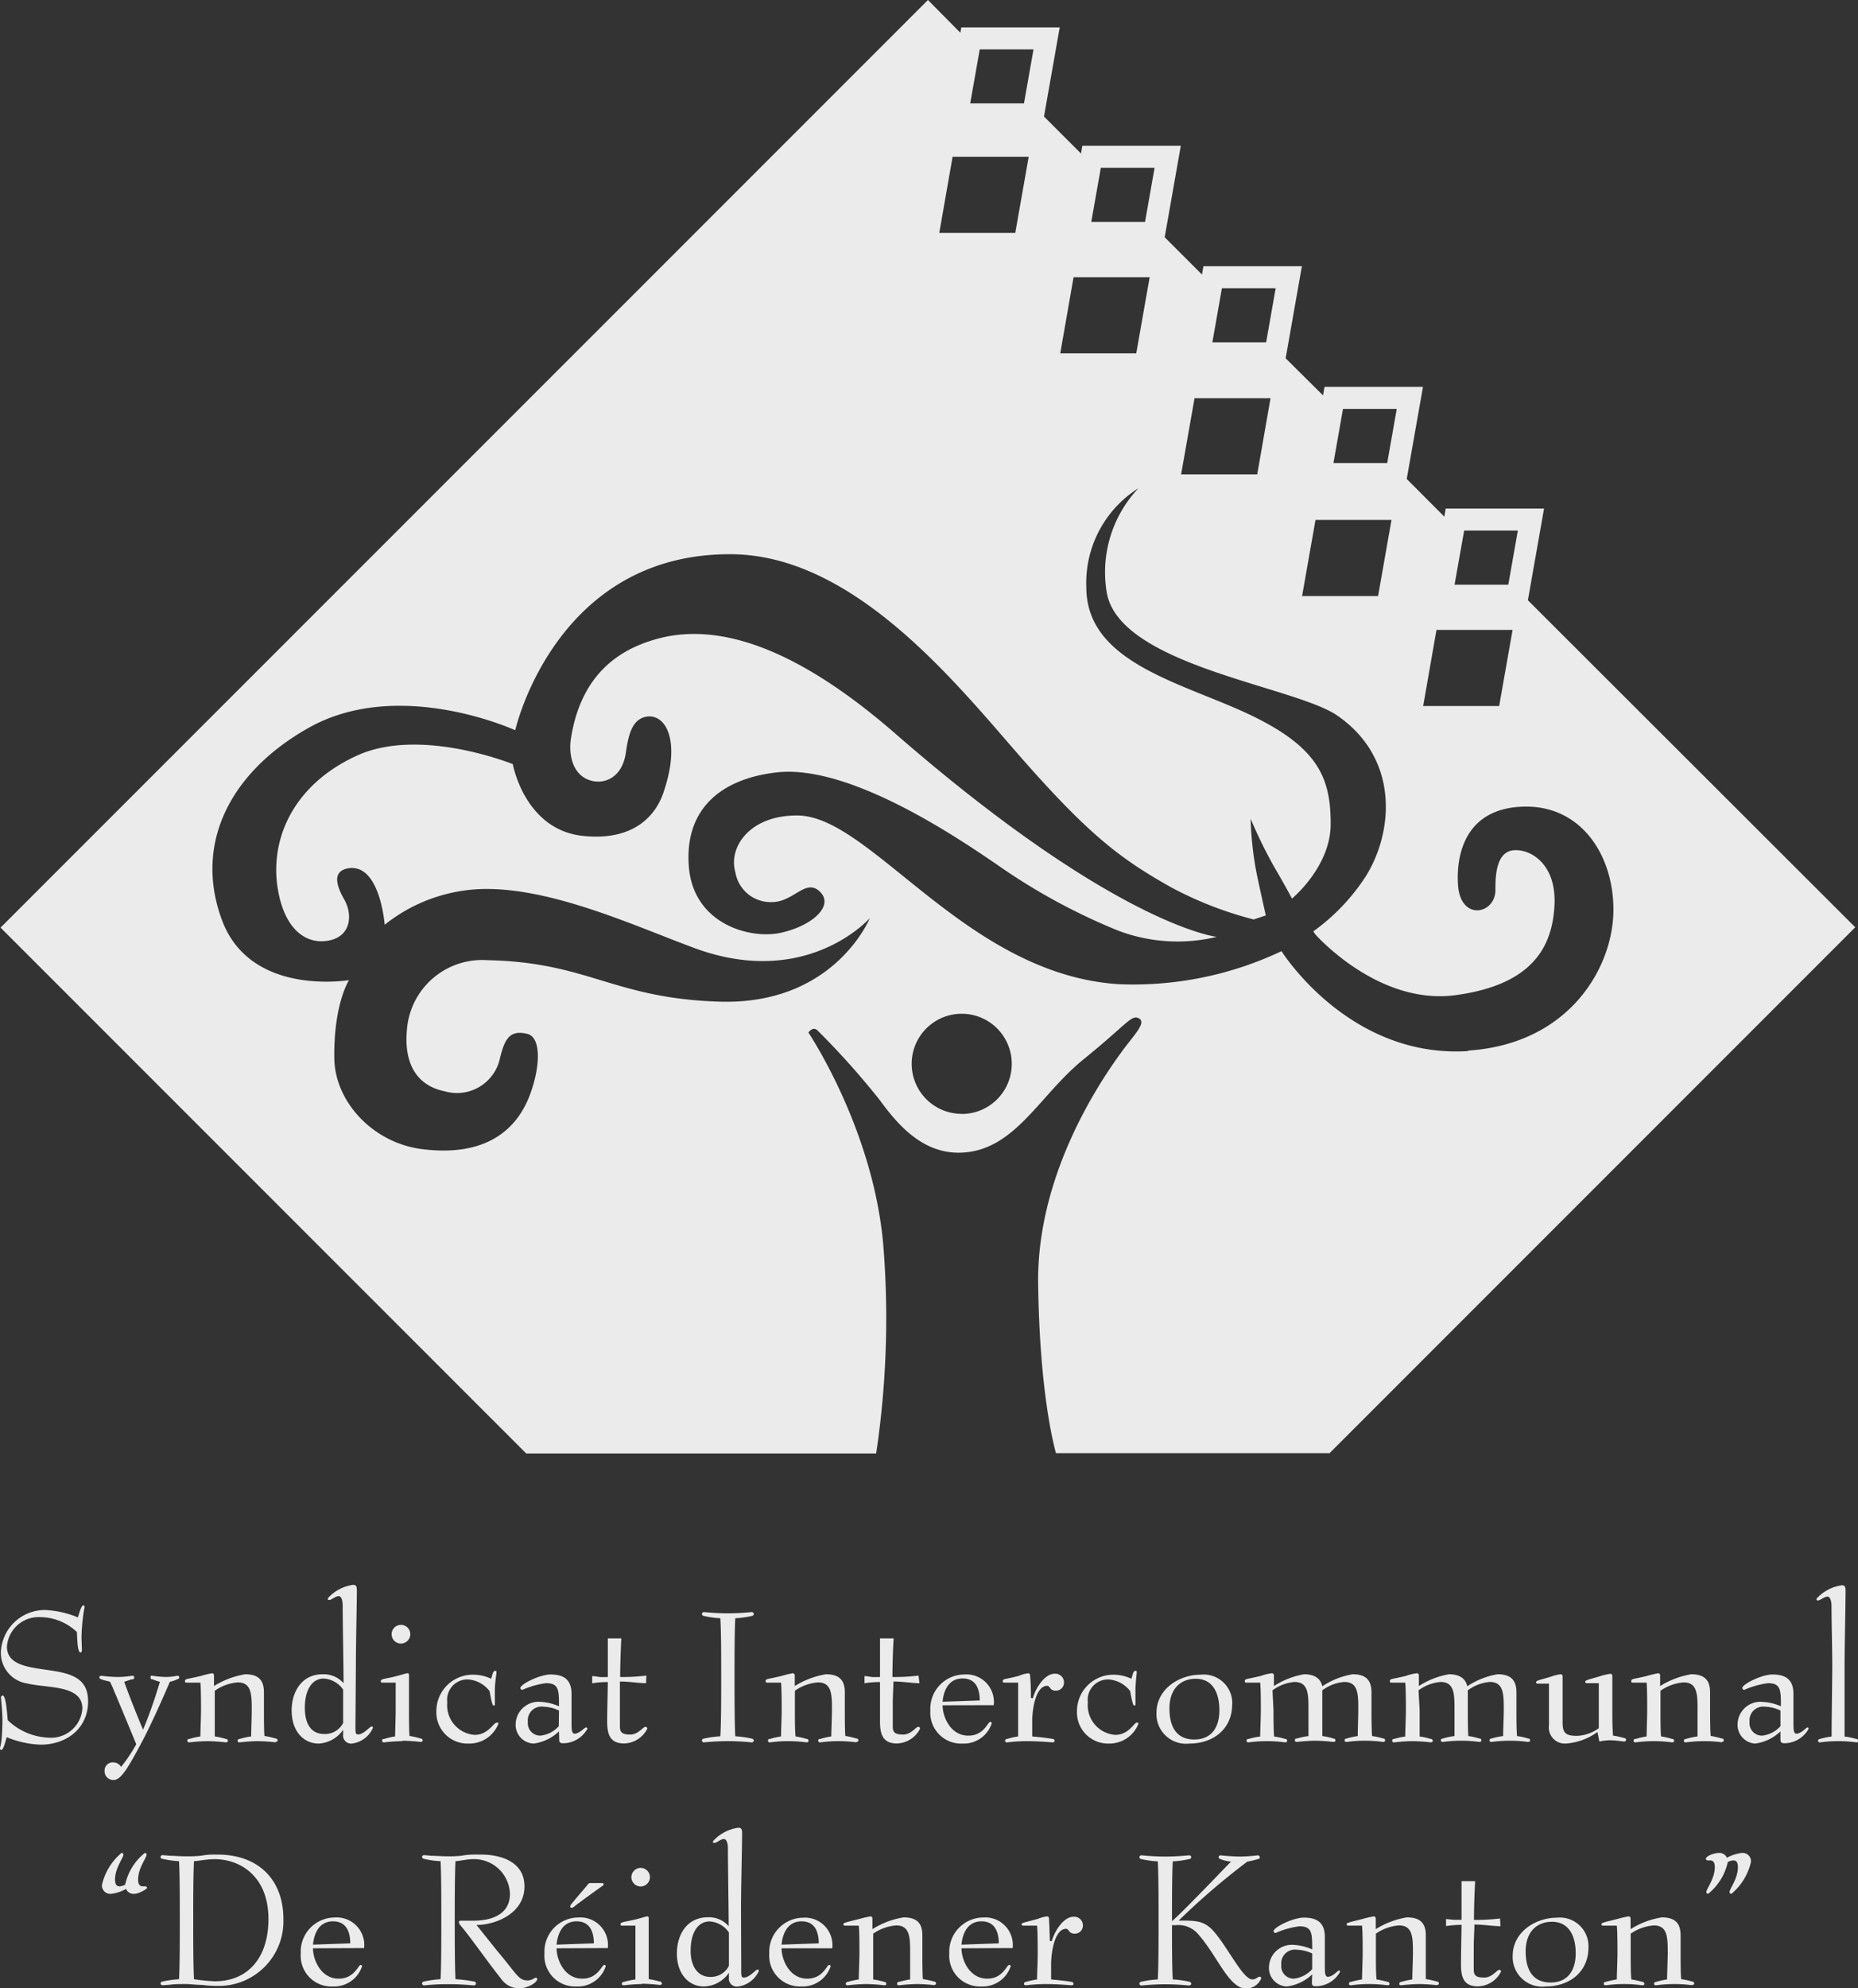 <svg id="Layer_1" data-name="Layer 1" xmlns="http://www.w3.org/2000/svg" xmlns:xlink="http://www.w3.org/1999/xlink" viewBox="0 0 168.95 180.74"><rect x="0" y="0" width="168.95" height="180.74" fill="#333333" stroke="none"/><defs><clipPath id="clip-path"><rect width="168.95" height="180.74" fill="none"/></clipPath></defs><g id="Artwork_15" data-name="Artwork 15"><g clip-path="url(#clip-path)"><g clip-path="url(#clip-path)"><g clip-path="url(#clip-path)"><g opacity="0.9"><g clip-path="url(#clip-path)"><path d="M138.07,53.7l-.08.45h-6.91l1.11-6.33-5.13-5.14-.08.41h-6.92l1.11-6.29L116,31.67l-.07.45h-6.91l1.11-6.33-5.12-5.12-.09.5H98l1.13-6.38-5.1-5.1L94,10.4H87l1.16-6.58L84.38,0,.05,84.32l47.8,47.8H79.67a82.89,82.89,0,0,0,.66-18.8c-.86-10.6-6.82-19.46-6.82-19.46s.37-.58.8-.22A71.91,71.91,0,0,1,80,100c1.75,2.4,4.21,5.23,8.06,4.72,4.43-.58,6.61-5.3,10.46-8.42s4.31-4,4.94-3.78c.79.3,0,1.19-1,2.47-1.89,2.47-8.2,11.32-8.06,21.71.13,9.6,1.36,14.46,1.62,15.39H120.9l47.8-47.8Zm-7.45,3.56h6.92l-1.22,6.92h-6.91Zm-11-10h6.91l-1.22,6.92h-6.91Zm-11-11.06h6.91l-1.21,6.92h-6.92Zm-11-11h6.92l-1.22,6.92H96.41Zm-11-10.95h6.92l-1.22,6.92H85.41Zm.81,87A4.55,4.55,0,1,1,92,96.71a4.55,4.55,0,0,1-4.55,4.55m46.08-5.72c-10.89.71-17-9.08-17-9.08a31.49,31.49,0,0,1-14.84,3c-13.82-.91-22.45-15.2-29.09-15.33-4.34-.08-6.41,2.82-5.73,5.17A3.25,3.25,0,0,0,70.19,82c2,0,3.09-2.23,4.39-.92s-.83,3.13-3.63,3.72-7.89-.83-8.31-6,2.81-8,8-8.59c6.65-.74,16.52,6,20,8.37a55.59,55.59,0,0,0,11,6,15.24,15.24,0,0,0,9,.58s-9.14-1-29.2-18.45c-10.86-9.47-17.89-9.94-22.37-8.43C56,59.28,52.8,61.55,51.92,67.1c-.25,1.54.17,3.53,2,3.9,1.26.25,2.71-.47,3-2.65.25-1.76.64-3,1.89-3.21,1.76-.25,3.08,2.23,1.57,6.74C59.73,74,57.78,76.42,53.18,76c-5.46-.45-6.55-6.54-6.55-6.54s-8.38-3.4-14.14-.79c-6,2.72-8.23,8-7.08,12.88.79,3.35,2.79,4.36,4.65,3.91s2-2.33,1.27-3.65c-.54-.94-1.34-2.6.34-2.88,2.89-.47,3.31,5.13,3.31,5.13a14.87,14.87,0,0,1,9.57-3.25c6.2.11,13.43,3.46,18.6,5.37,10,3.69,15.67-2.42,15.94-2.72-.14.35-3.44,7.91-13.67,7.59-9.67-.3-11.92-3.59-21.11-3.77A6.86,6.86,0,0,0,37,93.61c-.24,2.54.5,5,3.48,5.6a4,4,0,0,0,4.92-2.76c.45-1.94.89-2.88,2.55-2.47,1.32.33,1.17,3.11.2,5.63s-3.37,5.58-9.57,4.87C34,104,30.46,100.2,30.4,96.22c-.07-4.81,1.25-7,1.34-7.12-.17,0-9,1.49-11.57-5.5S21,70.12,28.1,66.14c8.23-4.6,18.75.24,18.75.24s3.64-16.17,19.75-16c11.52.14,21,12.58,26.79,19.1s8.59,8.65,13.16,11.21A33.52,33.52,0,0,0,114,83.58l1.1-.37s-.7-3.11-.89-4.11a30.85,30.85,0,0,1-.49-4.68,42.88,42.88,0,0,0,2.16,4.41c1.09,1.86,1.6,2.85,1.6,2.85S121,78.8,121,74.9c0-4.37-1.19-7.3-8.65-10.52-6-2.6-13.57-4.58-13.57-11a10.18,10.18,0,0,1,4.74-9,11.11,11.11,0,0,0-2.88,9.49c1.18,6.67,17.17,8.5,21,11.2,5.6,3.9,5.09,10.52,2.55,14.59a18.57,18.57,0,0,1-4.77,5l.18.27s5.69,6.48,12.75,5.53,8.81-4.45,9-8.17-2.14-5.14-3.73-5c-1.38.15-1.66,1.78-1.64,3.61,0,2.22-3.19,2.86-3.4-.46-.13-1.82.1-6.53,5.24-7.07,5.65-.59,8.89,4.09,8.89,9.32s-4,12.22-13.24,12.81" fill="#fff"/><path d="M7.45,150c0,.13-.07.21-.12.21-.3,0-.3-1.24-.34-1.86A4.87,4.87,0,0,0,3.72,147a2.89,2.89,0,0,0-3.09,2.68c0,2.14,3.18,1.86,5.2,2.4,1.55.4,2.18,1.18,2.18,2.59,0,2.36-1.86,3.92-4.33,3.92a8.92,8.92,0,0,1-3.07-.68c-.15.5-.3,1.16-.5,1.16a.12.12,0,0,1-.11-.13c0-.18.06-.11.15-.9.05-.52.07-1.31.07-1.68,0-.73-.13-2-.13-2.06a.18.18,0,0,1,.15-.18c.29,0,.4,1.51.46,2.24a5.65,5.65,0,0,0,3.68,1.59,2.85,2.85,0,0,0,3.11-2.65c0-2.16-3.18-1.83-5-2.27a2.81,2.81,0,0,1-2.41-2.89,4,4,0,0,1,4-3.79,8.77,8.77,0,0,1,3,.67c.15-.43.3-1.09.5-1.09a.12.12,0,0,1,.11.13c0,.07-.09.44-.15,1a16.75,16.75,0,0,0-.13,1.81Z" fill="#fff"/><path d="M10.34,161.8a.79.79,0,0,1-.83-.81.74.74,0,0,1,.78-.79.83.83,0,0,1,.72.41,14.16,14.16,0,0,0,1.38-2.06c-.19-.46-1.37-3.32-2.08-5-.08-.24-.21-.44-.3-.68-.26-.08-.59-.13-.79-.22s-.18-.08-.18-.19.11-.13.2-.13a13.07,13.07,0,0,0,1.47.11,9.46,9.46,0,0,0,1.29-.11c.09,0,.2,0,.2.13s0,.17-.18.19-.48.16-.72.22c.17.57,1.29,3.4,1.71,4.36a42.49,42.49,0,0,0,1.53-4.36,3.4,3.4,0,0,1-.66-.22c-.11,0-.19,0-.19-.19s.11-.13.21-.13a9.12,9.12,0,0,0,1.19.11,5.51,5.51,0,0,0,1-.11c.1,0,.21,0,.21.13s-.08.15-.19.19a2.69,2.69,0,0,1-.66.22c-.2.46-1.16,2.72-2.26,4.93-1.53,2.91-2.18,4-2.86,4" fill="#fff"/><path d="M25.08,158.38a15.82,15.82,0,0,0-1.63-.11,16.13,16.13,0,0,0-1.64.11c-.09,0-.2,0-.2-.13s.05-.17.18-.18a7.12,7.12,0,0,1,1.05-.23c0-.47.05-1.82.05-2.37,0-1.42,0-2.54-1.27-2.54a4.16,4.16,0,0,0-2.09.76c0,.58,0,1.17,0,1.78s0,1.9,0,2.37a6.57,6.57,0,0,1,1,.23c.13,0,.19.07.19.18s-.11.13-.21.13a15.82,15.82,0,0,0-1.63-.11,16.13,16.13,0,0,0-1.64.11c-.09,0-.2,0-.2-.13s0-.17.18-.18a7.12,7.12,0,0,1,1-.23c0-.47.06-1.82.06-2.37s0-2-.06-2.52l-1.23,0c-.1,0-.17,0-.17-.13,0-.24.19-.17,1.46-.48a7.76,7.76,0,0,1,1-.24c.15,0,.18.11.18.24s0,.68,0,.92a7.73,7.73,0,0,1,2.83-1.07c1.33,0,1.71.65,1.71,1.66,0,.53,0,1.08,0,1.58s0,1.9.05,2.37a6.57,6.57,0,0,1,1,.23c.13,0,.19.07.19.18s-.11.13-.21.13" fill="#fff"/><path d="M31.2,153.58a2.33,2.33,0,0,0-1.75-1c-1.13,0-1.73,1.11-1.73,2.65,0,1.69.73,2.39,1.76,2.39a1.84,1.84,0,0,0,1.72-1Zm1.12,3.33c0,.57,0,.75.24.75.51,0,1.07-.72,1.23-.72s.11.08.11.15a2.41,2.41,0,0,1-1.91,1.4.73.73,0,0,1-.79-.81v-.44h0a2.87,2.87,0,0,1-2.23,1.25c-1.34,0-2.45-1.1-2.45-3,0-1.7.91-3.3,2.82-3.3a2.41,2.41,0,0,1,1.9.81c0-1.53-.08-5.37-.08-7.06,0-.39-.09-.85-.37-.85s-.66.35-.84.35-.13-.08-.13-.17a3.79,3.79,0,0,1,2.3-1.21c.33,0,.33.27.33.57,0,.94-.09,5-.09,6.73Z" fill="#fff"/><path d="M36.46,149.4a.85.85,0,1,1,.85-.85.86.86,0,0,1-.85.85m.13,8.87a16.13,16.13,0,0,0-1.64.11c-.09,0-.2,0-.2-.13s0-.17.18-.18a7.12,7.12,0,0,1,1-.23c0-.47.05-1.82.05-2.37s0-2,0-2.52c-.31,0-.83,0-1.22,0a.13.13,0,0,1-.14-.13c0-.21.42-.22,1.14-.39s1.16-.33,1.29-.33.14.07.14.24,0,.37,0,.57c0,.5,0,2,0,2.52s0,1.9.05,2.37a6.57,6.57,0,0,1,1,.23c.13,0,.19.07.19.18s-.11.13-.2.13a16.41,16.41,0,0,0-1.64-.11" fill="#fff"/><path d="M42.57,158.49a2.83,2.83,0,0,1-2.89-2.94A3.31,3.31,0,0,1,43,152.23a3.81,3.81,0,0,1,1.66.37c.11-.37.17-.72.35-.72s.13.08.13.19S45,153,45,153.61s0,1.09,0,1.25,0,.17-.13.17-.29-1-.36-1.32a2.7,2.7,0,0,0-2-1.05,1.85,1.85,0,0,0-1.84,2.09,2.7,2.7,0,0,0,2.49,2.95c1.23,0,1.71-1.11,2-1.11s.14.06.14.15a2.84,2.84,0,0,1-2.7,1.75" fill="#fff"/><path d="M50.83,155.49a3.48,3.48,0,0,0-1.4-.35A1.25,1.25,0,0,0,48,156.52a1.13,1.13,0,0,0,1.14,1.25,2.62,2.62,0,0,0,1.67-.86Zm0,1.89a4.09,4.09,0,0,1-2.3,1.11,1.7,1.7,0,0,1-1.64-1.79,2.08,2.08,0,0,1,2.27-2,4.89,4.89,0,0,1,1.67.4c0-1.45,0-2.1-1.18-2.1a7.7,7.7,0,0,0-2.15.61.18.18,0,0,1-.18-.17c0-.35,1.76-1.23,2.76-1.23,1.27,0,1.89.54,1.89,1.77,0,1,0,2.22,0,2.61,0,.56,0,1,.28,1,.44,0,.9-.57,1.05-.57a.12.12,0,0,1,.11.13,2.54,2.54,0,0,1-2.12,1.31c-.25,0-.44,0-.44-.31Z" fill="#fff"/><path d="M58.75,153c-.7,0-1.51-.15-2.38-.15,0,.46,0,1.34,0,2s0,1.55,0,2.08.19.74.94.74,1.14-.7,1.38-.7a.16.16,0,0,1,.17.17,2.43,2.43,0,0,1-2.1,1.34c-1.27,0-1.55-.79-1.55-2,0-1,.06-3.14.06-3.58a8.25,8.25,0,0,0-1.42.11v-.65c.26,0,.48.06.7.08s.46,0,.72,0v-3.51h1.23c-.07,1.19-.11,2.89-.11,3.51a17.33,17.33,0,0,0,2.38-.13Z" fill="#fff"/><path d="M68.41,158.05s.13.07.13.15a.18.18,0,0,1-.19.18c-.11,0-1-.11-2.17-.11s-2.06.11-2.17.11a.17.17,0,0,1-.18-.18.17.17,0,0,1,.13-.15,8.76,8.76,0,0,1,1.54-.22c.08-1.24.08-3.68.08-5.38s0-4.12-.08-5.35a8.76,8.76,0,0,1-1.54-.22.18.18,0,0,1-.13-.15.18.18,0,0,1,.18-.19c.11,0,1,.11,2.17.11s2.06-.11,2.17-.11a.18.18,0,0,1,.19.19c0,.07-.08.13-.13.15a9,9,0,0,1-1.55.22c-.07,1.29-.07,3.81-.07,5.35s0,4.09.07,5.38a9,9,0,0,1,1.55.22" fill="#fff"/><path d="M77.89,158.38a12.28,12.28,0,0,0-3.28,0c-.09,0-.2,0-.2-.13s0-.17.18-.18a7.12,7.12,0,0,1,1-.23c0-.47.06-1.82.06-2.37,0-1.42,0-2.54-1.27-2.54a4.16,4.16,0,0,0-2.1.76c0,.58,0,1.17,0,1.78s0,1.9.06,2.37a6.84,6.84,0,0,1,1,.23c.13,0,.18.07.18.18s-.11.13-.2.13a12.28,12.28,0,0,0-3.28,0c-.09,0-.2,0-.2-.13s0-.17.18-.18a7.12,7.12,0,0,1,1-.23c0-.47.06-1.82.06-2.37s0-2-.06-2.52l-1.23,0c-.09,0-.17,0-.17-.13,0-.24.19-.17,1.46-.48a8.24,8.24,0,0,1,1-.24c.15,0,.19.11.19.24s0,.68,0,.92a7.73,7.73,0,0,1,2.83-1.07c1.33,0,1.72.65,1.72,1.66,0,.53,0,1.08,0,1.58s0,1.9.05,2.37a7,7,0,0,1,1,.23q.18,0,.18.18c0,.11-.11.13-.2.13" fill="#fff"/><path d="M83.61,153c-.7,0-1.51-.15-2.37-.15,0,.46-.06,1.34-.06,2s0,1.55,0,2.08.18.74.94.74,1.14-.7,1.38-.7a.15.15,0,0,1,.16.17,2.43,2.43,0,0,1-2.1,1.34c-1.26,0-1.54-.79-1.54-2,0-1,0-3.14,0-3.58a8.06,8.06,0,0,0-1.41.11v-.65c.26,0,.48.06.7.08s.46,0,.71,0v-3.51h1.24c-.08,1.19-.11,2.89-.11,3.51a17.27,17.27,0,0,0,2.37-.13Z" fill="#fff"/><path d="M89.09,154.57c0-.88-.25-2-1.56-2-1.49,0-1.77,1.51-1.82,2.12Zm-3.38.44c0,1.05.72,2.76,2.34,2.76,1.43,0,1.76-1.25,2-1.25a.13.13,0,0,1,.13.13,2.67,2.67,0,0,1-2.65,1.84,2.8,2.8,0,0,1-2.93-3,3.11,3.11,0,0,1,3.08-3.28A2.5,2.5,0,0,1,90.36,155Z" fill="#fff"/><path d="M93.92,154.37c.2-.78,1-2.23,2-2.23a.79.79,0,0,1,.83.79.73.73,0,0,1-.76.75c-.55,0-.49-.44-.77-.44-1,0-1.36,2-1.36,3.24,0,.28,0,.94,0,1.36.57.06,1.35.13,1.84.23.13,0,.19.07.19.18s-.11.13-.21.13-1.12-.11-2.44-.11a16.13,16.13,0,0,0-1.64.11c-.09,0-.2,0-.2-.13s.05-.17.18-.18a7.12,7.12,0,0,1,1-.23c0-.44,0-1.73,0-2.24s0-2.15,0-2.65l-1.23,0c-.09,0-.17,0-.17-.13,0-.24.19-.15,1.45-.48a3.44,3.44,0,0,1,.85-.24c.15,0,.19.11.19.24a19.79,19.79,0,0,1,.07,2Z" fill="#fff"/><path d="M100.82,158.49a2.83,2.83,0,0,1-2.89-2.94,3.31,3.31,0,0,1,3.29-3.32,3.81,3.81,0,0,1,1.66.37c.11-.37.17-.72.35-.72s.13.08.13.19-.11.92-.11,1.54,0,1.09,0,1.25,0,.17-.13.17-.29-1-.36-1.32a2.7,2.7,0,0,0-2-1.05,1.85,1.85,0,0,0-1.84,2.09,2.7,2.7,0,0,0,2.49,2.95c1.23,0,1.71-1.11,1.95-1.11s.14.06.14.15a2.84,2.84,0,0,1-2.7,1.75" fill="#fff"/><path d="M108.6,158.12c1.62,0,2.28-1.18,2.28-2.65s-.53-2.87-2.15-2.87c-1.38,0-2.39.92-2.39,2.69s.7,2.83,2.26,2.83m3.44-3.18c0,2.24-1.74,3.55-3.88,3.55a2.69,2.69,0,0,1-3-2.78c0-2.23,2.13-3.48,4-3.48a2.6,2.6,0,0,1,2.89,2.71" fill="#fff"/><path d="M115.8,155.47c0,.55,0,1.9.06,2.38a6,6,0,0,1,1,.22c.13,0,.18.07.18.18s-.11.13-.2.13a12.28,12.28,0,0,0-3.28,0c-.09,0-.2,0-.2-.13s0-.17.18-.18a6.06,6.06,0,0,1,1.05-.22c0-.48.06-1.83.06-2.38s0-2-.06-2.52l-1.23,0c-.09,0-.17,0-.17-.13,0-.24.19-.17,1.46-.48a4.5,4.5,0,0,1,1-.24c.15,0,.19.11.19.24s0,.68,0,.92a7.35,7.35,0,0,1,2.74-1.07c1,0,1.51.42,1.66,1.09a7.16,7.16,0,0,1,2.76-1.09c1.32,0,1.71.65,1.71,1.66,0,.53,0,1.08,0,1.58s0,1.9.06,2.38a5.82,5.82,0,0,1,1,.22c.13,0,.18.07.18.18s-.11.13-.2.13a12.21,12.21,0,0,0-3.27,0c-.1,0-.21,0-.21-.13s.06-.17.19-.18a5.87,5.87,0,0,1,1-.22c0-.48.05-1.83.05-2.38,0-1.42,0-2.54-1.27-2.54a3.82,3.82,0,0,0-2,.76c0,.6,0,1.21,0,1.78s0,1.9,0,2.38a5.64,5.64,0,0,1,1,.22c.13,0,.19.07.19.18s-.11.13-.21.13a15.82,15.82,0,0,0-1.63-.11,16.13,16.13,0,0,0-1.64.11c-.09,0-.2,0-.2-.13s0-.17.18-.18a6.06,6.06,0,0,1,1.05-.22c0-.48,0-1.83,0-2.38,0-1.42,0-2.54-1.27-2.54a3.93,3.93,0,0,0-2,.76Z" fill="#fff"/><path d="M129.09,155.47c0,.55,0,1.9,0,2.38a5.64,5.64,0,0,1,1,.22c.13,0,.19.07.19.18s-.11.13-.21.13a15.82,15.82,0,0,0-1.63-.11,16.13,16.13,0,0,0-1.64.11c-.09,0-.2,0-.2-.13s0-.17.18-.18a6.06,6.06,0,0,1,1-.22c0-.48.06-1.83.06-2.38s0-2-.06-2.52l-1.23,0c-.1,0-.17,0-.17-.13,0-.24.19-.17,1.46-.48a4.36,4.36,0,0,1,1-.24c.15,0,.18.11.18.24s0,.68,0,.92a7.35,7.35,0,0,1,2.74-1.07c1,0,1.51.42,1.66,1.09a7.1,7.1,0,0,1,2.76-1.09c1.32,0,1.71.65,1.71,1.66,0,.53,0,1.08,0,1.58s0,1.9.06,2.38a5.82,5.82,0,0,1,1,.22c.13,0,.18.07.18.18s-.11.13-.2.13a12.28,12.28,0,0,0-3.28,0c-.09,0-.2,0-.2-.13s.06-.17.18-.18a6.06,6.06,0,0,1,1.05-.22c0-.48.06-1.83.06-2.38,0-1.42,0-2.54-1.27-2.54a3.86,3.86,0,0,0-2,.76c0,.6,0,1.21,0,1.78s0,1.9.05,2.38a5.64,5.64,0,0,1,1,.22c.13,0,.18.07.18.18s-.11.13-.2.13a12.21,12.21,0,0,0-3.27,0c-.1,0-.21,0-.21-.13s.06-.17.19-.18a5.87,5.87,0,0,1,1.05-.22c0-.48,0-1.83,0-2.38,0-1.42,0-2.54-1.27-2.54a3.93,3.93,0,0,0-2,.76Z" fill="#fff"/><path d="M145.26,157.44a5.57,5.57,0,0,1-2.9,1.05,1.46,1.46,0,0,1-1.51-1.67c0-.54,0-1.24,0-2.16,0-.37,0-1.3,0-1.62l-1,0c-.09,0-.17,0-.17-.13s.19-.17,1.29-.48a3.92,3.92,0,0,1,.94-.24c.15,0,.18.11.18.24s0,.68,0,.92,0,2.36,0,3.26.28,1.18,1.29,1.18a3.59,3.59,0,0,0,2-.7v-1.58c0-.58,0-2,0-2.51l-1.07,0c-.09,0-.16,0-.16-.13s.18-.17,1.28-.48a4.84,4.84,0,0,1,1-.24c.15,0,.18.11.18.24s0,.68,0,.92,0,1.58,0,2.16,0,1.6.07,2.3a5.87,5.87,0,0,1,1,.22c.13,0,.18.07.18.18s-.11.13-.2.13-.77-.11-1.34-.11a5.4,5.4,0,0,0-.89.11Z" fill="#fff"/><path d="M156.6,158.38a12.21,12.21,0,0,0-3.27,0c-.1,0-.21,0-.21-.13s.06-.17.19-.18a6.85,6.85,0,0,1,1.05-.23c0-.47,0-1.82,0-2.37,0-1.42,0-2.54-1.27-2.54a4.23,4.23,0,0,0-2.1.76c0,.58,0,1.17,0,1.78s0,1.9.05,2.37a6.57,6.57,0,0,1,1,.23c.13,0,.19.07.19.18s-.11.13-.21.13a12.21,12.21,0,0,0-3.27,0c-.09,0-.2,0-.2-.13s0-.17.18-.18a6.85,6.85,0,0,1,1-.23c0-.47.05-1.82.05-2.37s0-2-.05-2.52l-1.23,0c-.1,0-.17,0-.17-.13,0-.24.18-.17,1.45-.48a8.16,8.16,0,0,1,1-.24c.15,0,.18.11.18.24s0,.68,0,.92a7.73,7.73,0,0,1,2.83-1.07c1.32,0,1.71.65,1.71,1.66,0,.53,0,1.08,0,1.58s0,1.9.06,2.37a6.84,6.84,0,0,1,1,.23c.13,0,.18.07.18.18s-.11.13-.2.13" fill="#fff"/><path d="M161.9,155.49a3.43,3.43,0,0,0-1.4-.35,1.25,1.25,0,0,0-1.41,1.38,1.13,1.13,0,0,0,1.14,1.25,2.62,2.62,0,0,0,1.67-.86Zm0,1.89a4.09,4.09,0,0,1-2.3,1.11A1.7,1.7,0,0,1,158,156.7a2.08,2.08,0,0,1,2.27-2,4.89,4.89,0,0,1,1.67.4c0-1.45,0-2.1-1.17-2.1a7.69,7.69,0,0,0-2.16.61.18.18,0,0,1-.18-.17c0-.35,1.76-1.23,2.76-1.23,1.27,0,1.89.54,1.89,1.77,0,1,0,2.22,0,2.61,0,.56,0,1,.27,1,.44,0,.9-.57,1-.57a.12.12,0,0,1,.11.13,2.54,2.54,0,0,1-2.12,1.31c-.25,0-.44,0-.44-.31Z" fill="#fff"/><path d="M169,158.25c0,.11-.11.13-.2.13a12.28,12.28,0,0,0-3.28,0c-.09,0-.2,0-.2-.13s.06-.17.18-.18a6.06,6.06,0,0,1,1.05-.22c0-1.92.06-5,.06-6.48s-.07-4.07-.07-5.39c0-.39-.1-.85-.37-.85s-.67.35-.85.35-.13-.08-.13-.17a3.79,3.79,0,0,1,2.3-1.21c.33,0,.33.27.33.57,0,.94-.09,5.28-.09,6.7s0,4.56,0,6.48a6.06,6.06,0,0,1,1.05.22c.13,0,.18.07.18.18" fill="#fff"/><path d="M13.2,171.47c.12,0,.17.05.17.14s-.74.54-1.16.54a.74.74,0,0,1-.75-.45,3.49,3.49,0,0,1-1.37.45.76.76,0,0,1-.82-.81,5.34,5.34,0,0,1,1.78-2.91.16.16,0,0,1,.17.16c0,.28-.76,1.22-.76,2.25,0,.39.1.63.43.63a1.41,1.41,0,0,0,.49-.15,5.07,5.07,0,0,1,1.79-2.89.16.16,0,0,1,.16.16c0,.28-.77,1.22-.77,2.25,0,.37.09.63.44.63Z" fill="#fff"/><path d="M19.52,180.1c3.05,0,4.89-2.16,4.89-5.67,0-3.85-2.54-5.43-4.89-5.43-.74,0-1.6.18-1.88.18-.07,1.29-.07,3.81-.07,5.36s0,4.09.07,5.37a16.85,16.85,0,0,0,1.88.19m-1.09.33c-.57,0-1.16-.08-1.47-.08-.59,0-1.11,0-1.49.06l-.68.05a.18.18,0,0,1-.19-.18c0-.07.08-.13.13-.15a10.09,10.09,0,0,1,1.55-.22c.07-1.23.07-3.68.07-5.37s0-4.12-.07-5.36a9,9,0,0,1-1.55-.22c-.05,0-.13-.07-.13-.14a.18.18,0,0,1,.19-.19l.68.06c.38,0,.9.05,1.49.05.44,0,1,0,1.54-.09s1-.07,1.27-.07c3.83,0,6,2.39,6,5.85a5.88,5.88,0,0,1-6,6.09c-.2,0-.75,0-1.34-.09" fill="#fff"/><path d="M31.85,176.65c0-.88-.26-2-1.57-2-1.49,0-1.76,1.51-1.82,2.12Zm-3.39.45c0,1.05.72,2.76,2.34,2.76,1.43,0,1.77-1.25,2-1.25a.12.12,0,0,1,.12.13,2.67,2.67,0,0,1-2.65,1.83,2.79,2.79,0,0,1-2.92-3,3.1,3.1,0,0,1,3.07-3.27,2.51,2.51,0,0,1,2.69,2.78Z" fill="#fff"/><path d="M43,174.59c.57,0,3.37,0,3.37-2.44A3.26,3.26,0,0,0,42.93,169c-.43,0-1.16.17-1.51.18-.07,1.29-.07,3.81-.07,5.36s0,4.09.07,5.37a12.58,12.58,0,0,1,1.73.22c.05,0,.13.08.13.15a.18.18,0,0,1-.19.19c-.13,0-1.05-.11-2.35-.11s-2.06.11-2.17.11a.18.18,0,0,1-.19-.19c0-.07.08-.13.13-.15a10.09,10.09,0,0,1,1.55-.22c.07-1.23.07-3.68.07-5.37s0-4.12-.07-5.36a8.11,8.11,0,0,1-1.55-.22s-.13-.07-.13-.14a.18.18,0,0,1,.19-.19l.68.06c.38,0,.9.05,1.49.05.37,0,.9,0,1.45-.09s1.12-.07,1.55-.07c1.71,0,3.95.59,3.95,2.9,0,2.49-2.68,3.5-4.36,3.5l1.82,2.28c1.9,2.25,2,2.76,2.82,2.76.42,0,.61-.24.75-.24a.12.12,0,0,1,.13.12c0,.29-.82.84-1.69.84a2,2,0,0,1-1.6-.88c-1.07-1.33-2.45-3.31-3.46-4.57-.17-.2-.37-.42-.37-.55s.06-.15.2-.15Z" fill="#fff"/><path d="M54.76,171.17a.12.12,0,0,1,.13.11.2.2,0,0,1-.11.15c-.5.35-2,1.43-2.52,1.84a.49.49,0,0,1-.28.15.12.12,0,0,1-.13-.13.42.42,0,0,1,.11-.22c.5-.61,1.22-1.44,1.51-1.79a.25.25,0,0,1,.17-.11ZM54,176.65c0-.88-.26-2-1.57-2-1.49,0-1.76,1.51-1.82,2.12Zm-3.39.45c0,1.05.72,2.76,2.34,2.76,1.43,0,1.76-1.25,2-1.25a.12.12,0,0,1,.13.13,2.67,2.67,0,0,1-2.65,1.83,2.79,2.79,0,0,1-2.92-3,3.1,3.1,0,0,1,3.07-3.27,2.51,2.51,0,0,1,2.69,2.78Z" fill="#fff"/><path d="M58.26,171.48a.85.85,0,0,1-.85-.84.86.86,0,0,1,.85-.85.85.85,0,0,1,.84.85.85.85,0,0,1-.84.84m.13,8.87a16.13,16.13,0,0,0-1.64.11c-.09,0-.2,0-.2-.12s.05-.17.18-.19a8.77,8.77,0,0,1,1.05-.22c0-.48,0-1.82,0-2.37s0-2,0-2.52l-1.22,0a.12.12,0,0,1-.14-.13c0-.2.42-.22,1.14-.38s1.16-.33,1.29-.33.14.07.14.23,0,.37,0,.58c0,.49,0,2,0,2.52s0,1.89,0,2.37a8,8,0,0,1,1,.22c.13,0,.19.08.19.19s-.11.12-.21.12a15.82,15.82,0,0,0-1.63-.11" fill="#fff"/><path d="M66.28,175.66a2.29,2.29,0,0,0-1.75-1c-1.12,0-1.73,1.1-1.73,2.65s.74,2.39,1.77,2.39a1.84,1.84,0,0,0,1.71-1ZM67.4,179c0,.57,0,.76.24.76.52,0,1.07-.72,1.24-.72s.11.07.11.15a2.42,2.42,0,0,1-1.92,1.39.72.72,0,0,1-.79-.8v-.45h0A2.84,2.84,0,0,1,64,180.57c-1.34,0-2.45-1.1-2.45-3,0-1.69.9-3.29,2.82-3.29a2.37,2.37,0,0,1,1.89.81c0-1.53-.07-5.38-.07-7.07,0-.39-.09-.85-.37-.85s-.66.35-.85.35-.13-.07-.13-.16a3.74,3.74,0,0,1,2.31-1.22c.33,0,.33.28.33.57,0,.94-.1,5-.1,6.74Z" fill="#fff"/><path d="M74.45,176.65c0-.88-.25-2-1.56-2-1.49,0-1.77,1.51-1.82,2.12Zm-3.38.45c0,1.05.72,2.76,2.33,2.76,1.44,0,1.77-1.25,2-1.25a.13.13,0,0,1,.13.13,2.68,2.68,0,0,1-2.65,1.83,2.8,2.8,0,0,1-2.93-3A3.11,3.11,0,0,1,73,174.32a2.5,2.5,0,0,1,2.68,2.78Z" fill="#fff"/><path d="M85.05,180.46a15.82,15.82,0,0,0-1.63-.11,16.13,16.13,0,0,0-1.64.11c-.09,0-.2,0-.2-.12s0-.17.18-.19a8.77,8.77,0,0,1,1-.22c0-.48,0-1.82,0-2.37,0-1.42,0-2.54-1.27-2.54a4.25,4.25,0,0,0-2.09.75c0,.59,0,1.18,0,1.79s0,1.89,0,2.37a8,8,0,0,1,1,.22c.13,0,.19.08.19.19s-.11.12-.2.12a16.41,16.41,0,0,0-1.64-.11,16.13,16.13,0,0,0-1.64.11c-.09,0-.2,0-.2-.12s.05-.17.18-.19a8.77,8.77,0,0,1,1-.22c0-.48.06-1.82.06-2.37s0-2-.06-2.52l-1.23,0c-.09,0-.17,0-.17-.13s.19-.16,1.46-.48a9,9,0,0,1,1-.23c.15,0,.18.11.18.23s0,.69,0,.93a7.56,7.56,0,0,1,2.83-1.07c1.33,0,1.71.64,1.71,1.65,0,.54,0,1.09,0,1.59s0,1.89.05,2.37a8,8,0,0,1,1,.22c.13,0,.19.08.19.19s-.11.12-.21.12" fill="#fff"/><path d="M90.82,176.65c0-.88-.26-2-1.57-2-1.49,0-1.77,1.51-1.82,2.12Zm-3.39.45c0,1.05.72,2.76,2.34,2.76,1.43,0,1.76-1.25,2-1.25a.12.12,0,0,1,.13.13,2.68,2.68,0,0,1-2.65,1.83,2.8,2.8,0,0,1-2.93-3,3.11,3.11,0,0,1,3.08-3.27,2.5,2.5,0,0,1,2.68,2.78Z" fill="#fff"/><path d="M95.64,176.45c.2-.77,1-2.22,2-2.22a.79.79,0,0,1,.83.79.73.73,0,0,1-.76.75c-.55,0-.49-.44-.77-.44-1,0-1.36,2-1.36,3.24,0,.28,0,.94,0,1.36.58.06,1.35.13,1.84.22.13,0,.19.08.19.19s-.11.12-.2.12-1.13-.11-2.45-.11a16.13,16.13,0,0,0-1.64.11c-.09,0-.2,0-.2-.12s.05-.17.18-.19a8.77,8.77,0,0,1,1-.22c0-.44.06-1.73.06-2.24s0-2.16-.06-2.65l-1.23,0c-.09,0-.17,0-.17-.13s.19-.14,1.46-.48a3.32,3.32,0,0,1,.84-.23c.15,0,.19.11.19.23s.07,1.33.07,2Z" fill="#fff"/><path d="M106.57,175c0,1.47,0,3.74.07,4.93a9,9,0,0,1,1.55.22s.13.08.13.15a.18.18,0,0,1-.19.18c-.11,0-1-.11-2.17-.11s-2.06.11-2.17.11a.17.17,0,0,1-.18-.18.19.19,0,0,1,.12-.15,9.12,9.12,0,0,1,1.55-.22c.07-1.23.07-3.68.07-5.37s0-4.12-.07-5.36a9.12,9.12,0,0,1-1.55-.22.17.17,0,0,1-.12-.15.17.17,0,0,1,.18-.18c.11,0,1,.11,2.17.11s2.06-.11,2.17-.11a.18.18,0,0,1,.19.18c0,.08-.08.13-.13.15a9,9,0,0,1-1.55.22c-.07,1.31-.07,3.85-.07,5.43.83-.68,4.38-4.4,5.37-5.41a3.58,3.58,0,0,1-1-.24s-.13-.07-.13-.15a.18.18,0,0,1,.19-.18,17,17,0,0,0,1.8.11,14.75,14.75,0,0,0,1.57-.11.17.17,0,0,1,.18.18c0,.1,0,.13-.13.15a8.49,8.49,0,0,1-1,.24,65,65,0,0,0-6.24,5.36c1.56,0,2.3,0,3.15.94,1.29,1.43,2.68,4.41,3.55,4.41.33,0,.48-.25.66-.25a.15.15,0,0,1,.15.14,1.49,1.49,0,0,1-1.38.94c-1.55,0-2.6-2.93-4.29-4.86a2.37,2.37,0,0,0-2.13-.9Z" fill="#fff"/><path d="M119.32,177.57a3.6,3.6,0,0,0-1.39-.34,1.25,1.25,0,0,0-1.42,1.38,1.13,1.13,0,0,0,1.14,1.25,2.61,2.61,0,0,0,1.67-.87Zm0,1.9a4.08,4.08,0,0,1-2.3,1.1,1.68,1.68,0,0,1-1.63-1.78,2.08,2.08,0,0,1,2.26-2,4.86,4.86,0,0,1,1.67.41c0-1.46,0-2.1-1.17-2.1a7.69,7.69,0,0,0-2.16.61.18.18,0,0,1-.18-.17c0-.35,1.77-1.23,2.76-1.23,1.27,0,1.9.53,1.9,1.76,0,1,0,2.23,0,2.62,0,.55,0,1,.27,1,.44,0,.91-.57,1-.57s.11.05.11.13a2.55,2.55,0,0,1-2.11,1.3c-.26,0-.45,0-.45-.31Z" fill="#fff"/><path d="M130.72,180.46a16.41,16.41,0,0,0-1.64-.11,16.13,16.13,0,0,0-1.64.11c-.09,0-.2,0-.2-.12s.05-.17.18-.19a8.77,8.77,0,0,1,1-.22c0-.48.06-1.82.06-2.37,0-1.42,0-2.54-1.27-2.54a4.25,4.25,0,0,0-2.1.75c0,.59,0,1.18,0,1.79s0,1.89.06,2.37a8.83,8.83,0,0,1,1,.22c.12,0,.18.08.18.19s-.11.12-.2.12a12.28,12.28,0,0,0-3.28,0c-.09,0-.2,0-.2-.12s0-.17.18-.19a8.77,8.77,0,0,1,1-.22c0-.48.06-1.82.06-2.37s0-2-.06-2.52l-1.23,0c-.09,0-.17,0-.17-.13s.19-.16,1.46-.48a9.58,9.58,0,0,1,1-.23c.15,0,.19.11.19.23s0,.69,0,.93a7.56,7.56,0,0,1,2.83-1.07c1.33,0,1.72.64,1.72,1.65,0,.54,0,1.09,0,1.59s0,1.89,0,2.37a8,8,0,0,1,1,.22c.13,0,.19.08.19.19s-.11.12-.2.12" fill="#fff"/><path d="M136.44,175.09c-.7,0-1.51-.15-2.37-.15,0,.46-.06,1.35-.06,2s0,1.55,0,2.08.18.74.94.74,1.14-.7,1.38-.7a.15.15,0,0,1,.16.16,2.41,2.41,0,0,1-2.1,1.34c-1.27,0-1.54-.79-1.54-2,0-1,.05-3.15.05-3.59a9.16,9.16,0,0,0-1.41.11v-.64l.69.07c.23,0,.47,0,.72,0V171h1.24c-.08,1.2-.11,2.89-.11,3.52a19,19,0,0,0,2.37-.13Z" fill="#fff"/><path d="M141,180.21c1.62,0,2.28-1.18,2.28-2.65s-.54-2.87-2.16-2.87c-1.38,0-2.39.92-2.39,2.68s.7,2.84,2.27,2.84m3.44-3.19c0,2.25-1.75,3.55-3.89,3.55a2.69,2.69,0,0,1-3-2.77c0-2.23,2.14-3.48,4-3.48a2.6,2.6,0,0,1,2.89,2.7" fill="#fff"/><path d="M153.89,180.46a12.28,12.28,0,0,0-3.28,0c-.09,0-.2,0-.2-.12s.05-.17.18-.19a8.77,8.77,0,0,1,1-.22c0-.48.06-1.82.06-2.37,0-1.42,0-2.54-1.27-2.54a4.29,4.29,0,0,0-2.1.75c0,.59,0,1.18,0,1.79s0,1.89.06,2.37a8.4,8.4,0,0,1,1,.22c.12,0,.18.08.18.19s-.11.12-.2.12a12.28,12.28,0,0,0-3.28,0c-.09,0-.2,0-.2-.12s0-.17.18-.19a8.77,8.77,0,0,1,1-.22c0-.48.06-1.82.06-2.37s0-2-.06-2.52l-1.23,0c-.09,0-.17,0-.17-.13s.19-.16,1.46-.48a9.58,9.58,0,0,1,1-.23c.15,0,.19.11.19.23s0,.69,0,.93a7.54,7.54,0,0,1,2.84-1.07c1.32,0,1.71.64,1.71,1.65,0,.54,0,1.09,0,1.59s0,1.89.05,2.37a8.58,8.58,0,0,1,1,.22c.12,0,.18.08.18.19s-.11.12-.2.12" fill="#fff"/><path d="M155.29,169.11c-.11,0-.17-.06-.17-.15,0-.24.74-.53,1.16-.53a.74.74,0,0,1,.75.44,3.69,3.69,0,0,1,1.37-.44.76.76,0,0,1,.82.81,5.34,5.34,0,0,1-1.78,2.91.16.16,0,0,1-.17-.17c0-.28.76-1.21.76-2.25,0-.38-.09-.62-.43-.62a1.23,1.23,0,0,0-.49.15,5.1,5.1,0,0,1-1.79,2.89.17.17,0,0,1-.16-.17c0-.28.77-1.21.77-2.25,0-.36-.09-.62-.44-.62Z" fill="#fff"/><polygon points="95.17 3.49 88.25 3.49 87.03 10.4 93.95 10.4 95.17 3.49" fill="none" stroke="#fff" stroke-miterlimit="10" stroke-width="2"/><polygon points="106.18 14.25 99.26 14.25 98.04 21.17 104.96 21.17 106.18 14.25" fill="none" stroke="#fff" stroke-miterlimit="10" stroke-width="2"/><polygon points="117.19 25.2 110.27 25.2 109.05 32.12 115.97 32.12 117.19 25.2" fill="none" stroke="#fff" stroke-miterlimit="10" stroke-width="2"/><polygon points="128.2 36.17 121.28 36.17 120.06 43.09 126.98 43.09 128.2 36.17" fill="none" stroke="#fff" stroke-miterlimit="10" stroke-width="2"/><polygon points="139.21 47.23 132.3 47.23 131.07 54.15 137.99 54.15 139.21 47.23" fill="none" stroke="#fff" stroke-miterlimit="10" stroke-width="2"/></g></g></g></g></g></g></svg>